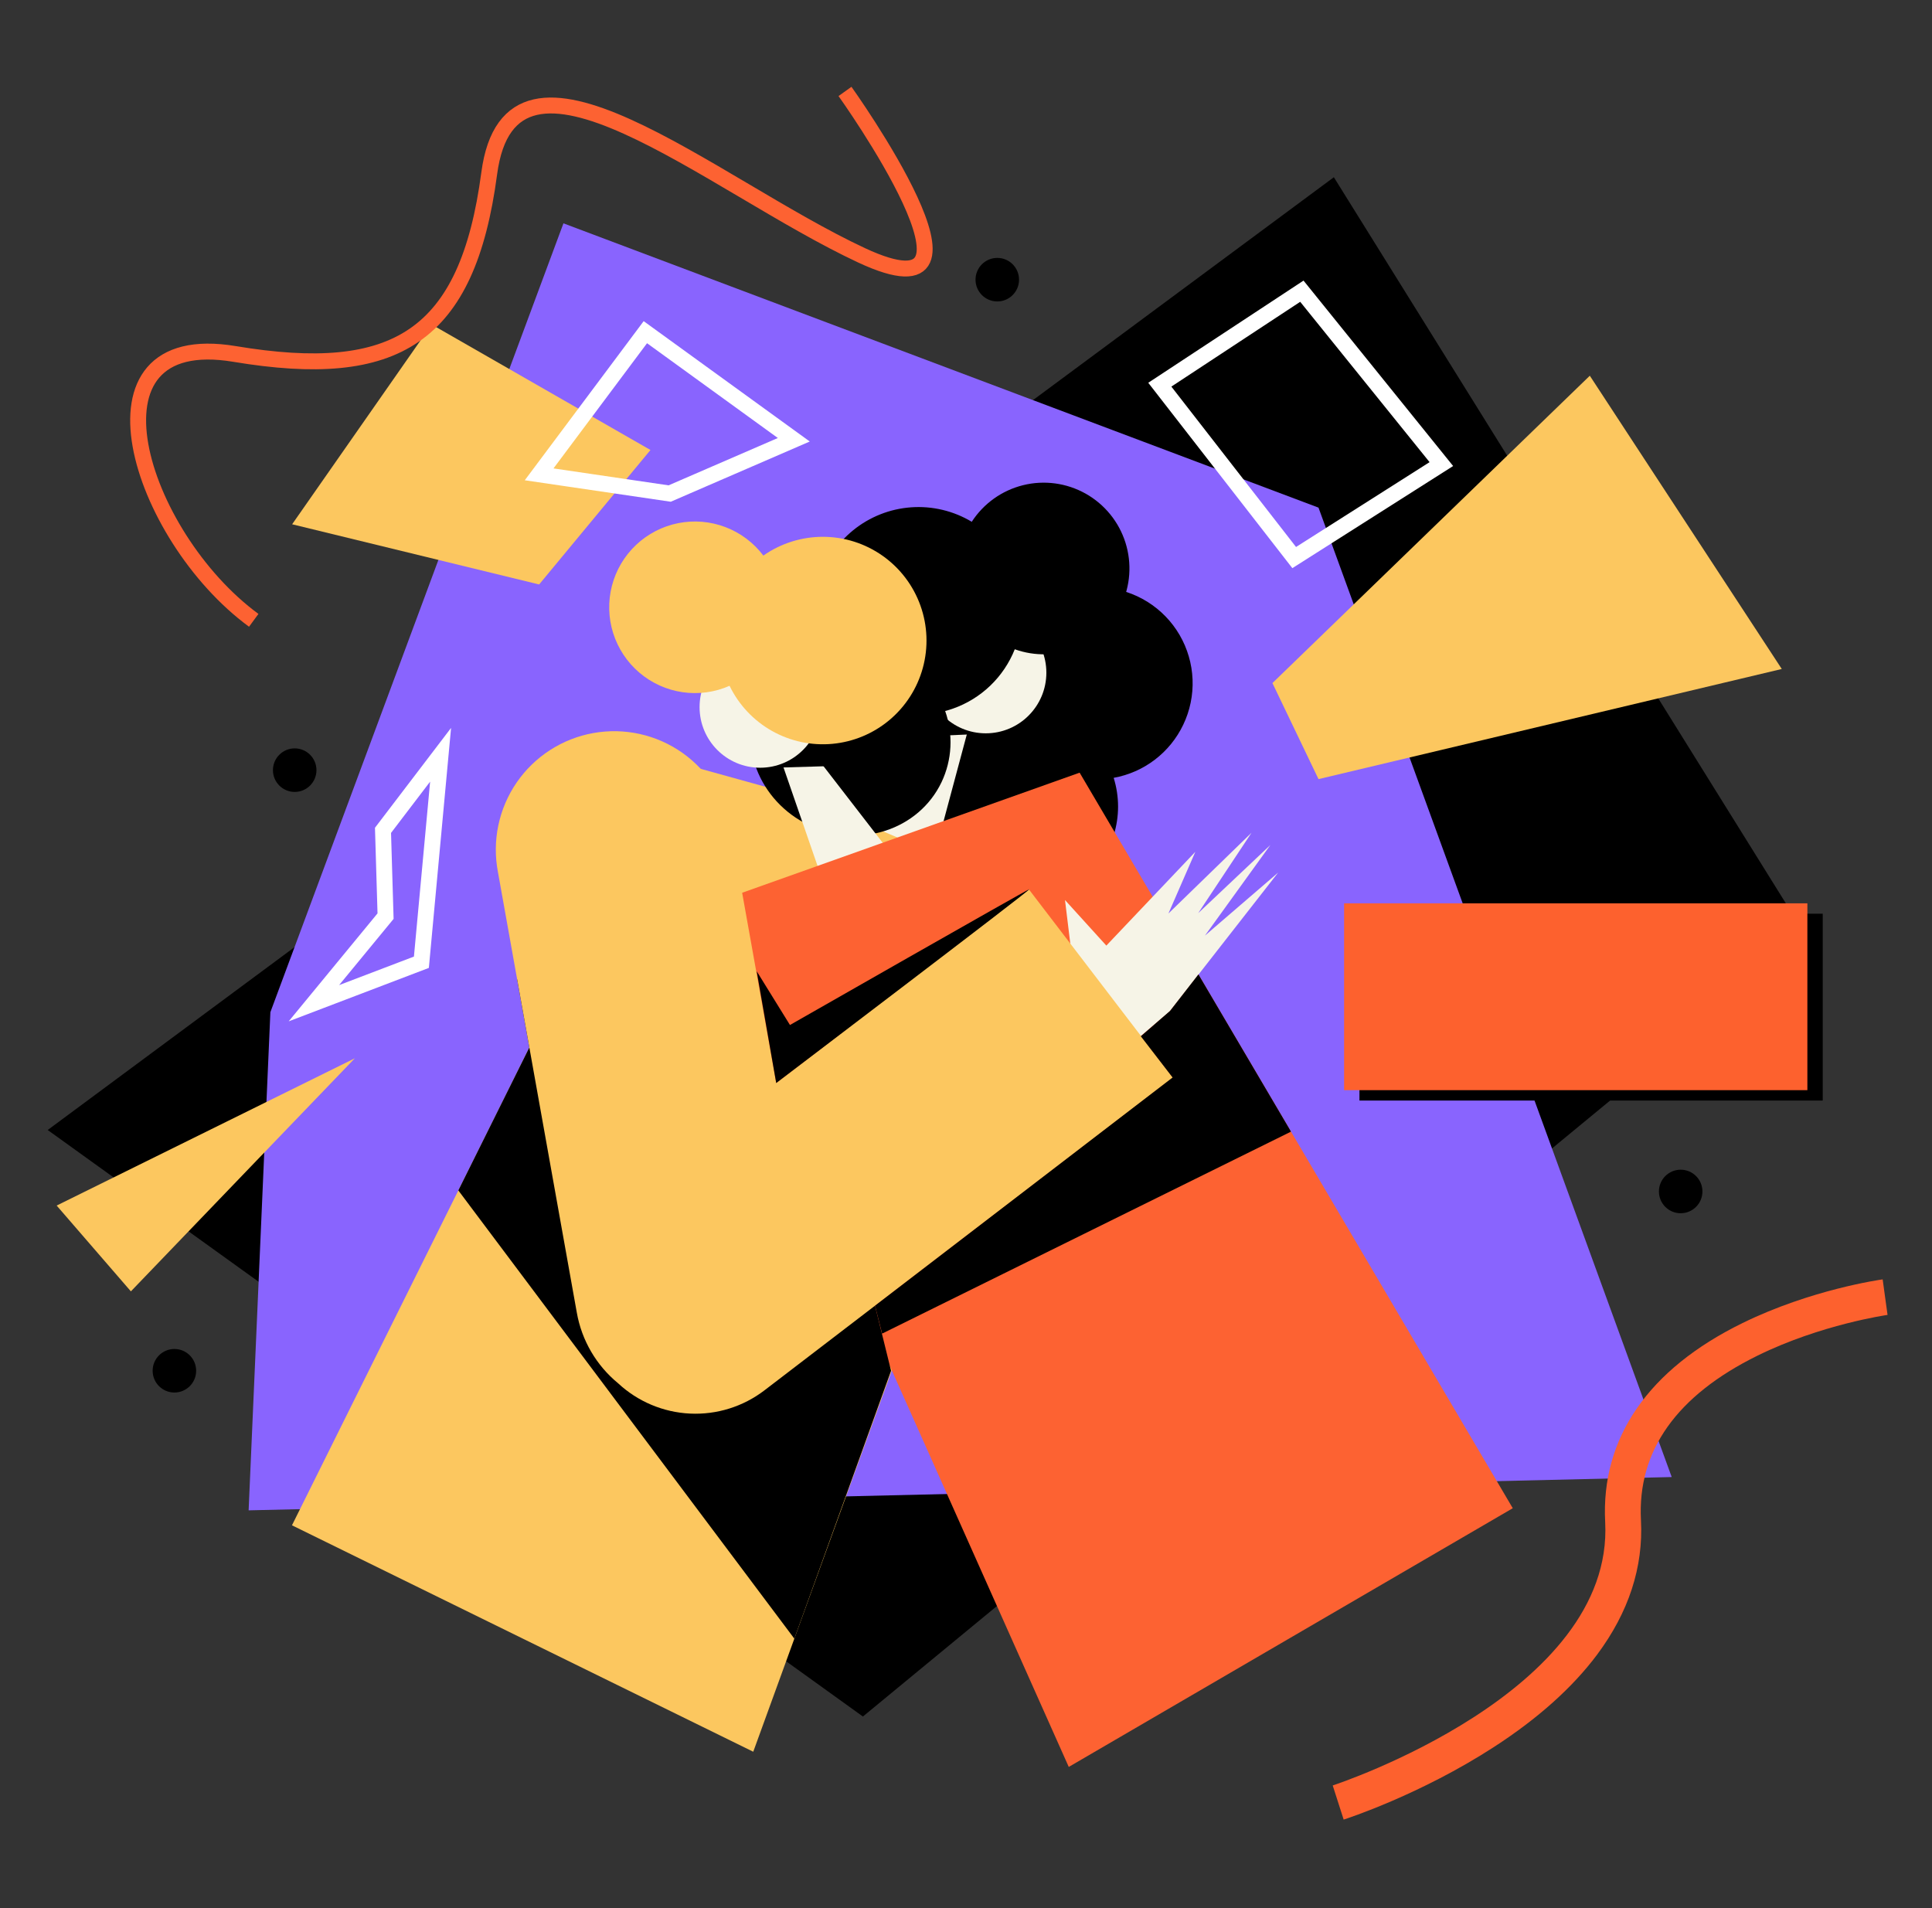 <svg width="486" height="480" viewBox="0 0 486 480" fill="none" xmlns="http://www.w3.org/2000/svg">
<rect x="0" y="0" width="486" height="480" fill="#333333" stroke="none"/>
<path d="M12 284.262L217.067 431.805L454.649 235.94L335.536 44.584L12 284.262Z" fill="black"/>
<path d="M62.542 379.94L420.525 371.564L331.673 127.698L141.736 56.181L68.015 254.624" fill="#8964FE"/>
<path d="M257.717 252.914L234.175 317.691L227.736 335.409L199.822 412.209L189.482 440.664L73.446 383.702L115.297 299.461L133.157 263.509L138.102 253.555L168.988 191.38L175.861 193.297L235.552 209.846C239.932 211.062 244.013 213.172 247.539 216.042C251.064 218.912 253.959 222.481 256.04 226.525C258.122 230.568 259.345 234.998 259.634 239.537C259.922 244.076 259.27 248.626 257.717 252.901V252.914Z" fill="#FCC75F"/>
<path d="M297.645 182.318C295.997 185.774 293.55 188.787 290.507 191.109C287.464 193.431 283.912 194.995 280.146 195.671C281.614 200.354 281.622 205.374 280.169 210.062C278.716 214.75 275.871 218.884 272.012 221.913C268.153 224.943 263.464 226.725 258.568 227.021C253.672 227.318 248.802 226.115 244.606 223.574C240.41 221.032 237.087 217.272 235.079 212.794C233.071 208.316 232.474 203.332 233.367 198.505C234.26 193.679 236.601 189.24 240.078 185.778C243.555 182.316 248.003 179.995 252.83 179.126C251.652 175.369 251.409 171.38 252.123 167.508C252.837 163.636 254.485 159.997 256.926 156.908C259.366 153.819 262.523 151.373 266.124 149.784C269.724 148.195 273.658 147.511 277.583 147.791C281.508 148.071 285.305 149.306 288.644 151.39C291.983 153.474 294.762 156.343 296.74 159.747C298.717 163.151 299.834 166.987 299.992 170.922C300.15 174.856 299.344 178.77 297.645 182.321V182.318Z" fill="black"/>
<path d="M218.3 207.491L236.863 179.57L243.845 182.366L235.176 214.71L218.3 207.491Z" fill="#F6F4E7"/>
<path d="M236.766 178.678L232.545 185.227L244.83 184.712L244.846 182.173L236.766 178.678Z" fill="black"/>
<path d="M247.975 184.473C256.392 184.473 263.215 177.645 263.215 169.223C263.215 160.8 256.392 153.972 247.975 153.972C239.559 153.972 232.735 160.8 232.735 169.223C232.735 177.645 239.559 184.473 247.975 184.473Z" fill="#F6F4E7"/>
<path d="M282.009 152.329C279.704 157.15 275.693 160.943 270.754 162.975C265.814 165.007 260.297 165.132 255.27 163.328C253.896 166.782 251.798 169.901 249.117 172.475C246.437 175.05 243.236 177.02 239.731 178.253C239.074 178.485 238.416 178.688 237.757 178.861C239.836 184.716 239.507 191.157 236.843 196.77C231.087 208.805 216.15 213.644 203.479 207.578C190.808 201.512 185.196 186.831 190.962 174.796C194.059 168.327 199.806 163.936 206.415 162.203C204.659 157.142 204.503 151.663 205.967 146.51C207.432 141.357 210.445 136.78 214.599 133.4C218.753 130.021 223.846 128.003 229.186 127.62C234.526 127.237 239.854 128.508 244.447 131.261C247.429 126.659 252.05 123.366 257.37 122.05C262.691 120.734 268.313 121.495 273.094 124.177C277.874 126.859 281.455 131.262 283.109 136.491C284.762 141.72 284.365 147.383 281.997 152.329H282.009Z" fill="black"/>
<path d="M223.538 213.94L218.657 207.623L203.038 187.411L196.274 190.697L207.219 222.342L223.538 213.94Z" fill="#F6F4E7"/>
<path d="M203.073 186.512L207.747 192.746L195.456 193.107L195.263 190.575L203.073 186.512Z" fill="black"/>
<path d="M191.22 193.129C199.636 193.129 206.459 186.302 206.459 177.879C206.459 169.456 199.636 162.628 191.22 162.628C182.803 162.628 175.979 169.456 175.979 177.879C175.979 186.302 182.803 193.129 191.22 193.129Z" fill="#F6F4E7"/>
<path d="M380.542 379.405L268.849 444.485L172.915 229.481L271.582 194.37L301.467 245.121L324.504 284.239L380.542 379.405Z" fill="#FD6232"/>
<path d="M232.133 168.044C230.729 173.162 227.799 177.731 223.732 181.14C219.666 184.548 214.658 186.635 209.376 187.121C204.094 187.607 198.789 186.47 194.17 183.861C189.55 181.252 185.836 177.295 183.522 172.518C179.814 174.156 175.719 174.715 171.707 174.131C167.696 173.547 163.93 171.843 160.842 169.215C157.754 166.588 155.468 163.142 154.247 159.274C153.025 155.406 152.918 151.272 153.937 147.346C154.956 143.42 157.061 139.86 160.008 137.076C162.956 134.291 166.629 132.395 170.605 131.603C174.58 130.811 178.699 131.157 182.487 132.6C186.276 134.043 189.581 136.526 192.024 139.762C196.419 136.681 201.657 135.031 207.023 135.038C212.389 135.045 217.622 136.709 222.008 139.802C226.395 142.895 229.721 147.266 231.533 152.321C233.345 157.375 233.555 162.866 232.133 168.044Z" fill="#FCC75F"/>
<path d="M224.149 344.826L199.818 412.219L115.296 299.461L133.157 263.509L130.06 246.21L138.102 253.555L175.419 287.638L202.39 312.272L220.112 328.457L224.149 344.826Z" fill="black"/>
<path d="M265.83 248.732C270.147 255.053 274.2 261.567 278.156 268.142L294.253 254.418L321.516 219.51L303.109 235.357L319.556 212.577L301.412 229.709L314.814 209.498L293.924 229.793L300.685 214.285L278.304 237.873L267.903 226.411L270.259 245.739L265.83 248.732Z" fill="#F6F4E7"/>
<path d="M295.035 271.096L192.301 349.751C186.945 353.851 180.312 355.922 173.576 355.599C166.84 355.276 160.436 352.579 155.496 347.986C150.025 343.497 146.339 337.199 145.104 330.229L133.16 263.512L130.063 246.213L125.26 219.378C124.514 215.503 124.544 211.517 125.349 207.654C126.154 203.79 127.718 200.125 129.95 196.871C132.182 193.617 135.038 190.84 138.352 188.699C141.666 186.559 145.371 185.099 149.254 184.404C153.136 183.708 157.118 183.792 160.968 184.649C164.817 185.506 168.459 187.12 171.68 189.397C174.902 191.674 177.639 194.569 179.733 197.913C181.828 201.258 183.237 204.985 183.88 208.879L195.26 272.458L258.844 223.762L295.035 271.096Z" fill="#FCC75F"/>
<path d="M195.26 272.445C195.26 272.445 259.883 223.376 258.918 223.698C257.952 224.02 198.717 257.846 198.717 257.846L190.347 244.315L195.26 272.445Z" fill="black"/>
<path d="M324.729 284.684L221.896 335.483L220.113 328.457L294.974 271.054L286.977 260.684L294.33 254.302L301.467 245.121L324.504 284.239L324.729 284.684Z" fill="black"/>
<path d="M74.132 199.215C77.154 199.215 79.605 196.763 79.605 193.738C79.605 190.714 77.154 188.262 74.132 188.262C71.109 188.262 68.659 190.714 68.659 193.738C68.659 196.763 71.109 199.215 74.132 199.215Z" fill="black"/>
<path d="M422.778 305.201C425.801 305.201 428.251 302.749 428.251 299.725C428.251 296.7 425.801 294.248 422.778 294.248C419.756 294.248 417.306 296.7 417.306 299.725C417.306 302.749 419.756 305.201 422.778 305.201Z" fill="black"/>
<path d="M250.87 75.832C253.892 75.832 256.342 73.38 256.342 70.356C256.342 67.331 253.892 64.879 250.87 64.879C247.847 64.879 245.397 67.331 245.397 70.356C245.397 73.38 247.847 75.832 250.87 75.832Z" fill="black"/>
<path d="M43.871 350.302C46.893 350.302 49.343 347.85 49.343 344.826C49.343 341.801 46.893 339.349 43.871 339.349C40.848 339.349 38.398 341.801 38.398 344.826C38.398 347.85 40.848 350.302 43.871 350.302Z" fill="black"/>
<path d="M73.488 131.886L108.578 81.631L163.628 113.201L135.62 147.027L73.488 131.886Z" fill="#FCC75F"/>
<path d="M320.084 171.832L399.922 94.517L448.211 168.289L331.673 195.993L320.084 171.832Z" fill="#FCC75F"/>
<path d="M14.253 303.268L89.262 266.222L32.925 324.852L14.253 303.268Z" fill="#FCC75F"/>
<path d="M458.512 229.854H341.975V276.852H458.512V229.854Z" fill="black"/>
<path d="M454.649 227.242H338.112V274.24H454.649V227.242Z" fill="#FD612E"/>
<path d="M212.56 23C212.56 23 254.733 81.953 216.745 64.235C178.758 46.517 128.537 2.383 123.065 43.617C117.592 84.852 99.564 95.805 59.001 89.04C18.439 82.275 34.857 134.785 63.83 156.047" stroke="#FD6232" stroke-width="4" stroke-miterlimit="10"/>
<path d="M338.002 457.735L335.247 449.147C335.952 448.918 406.045 425.842 403.788 382.907C402.677 361.754 414.624 344.439 438.337 332.826C455.576 324.385 472.861 321.94 473.588 321.84L474.815 330.777L474.203 326.309L474.818 330.777C474.65 330.799 458.078 333.164 442.12 341.015C421.742 351.049 411.859 364.986 412.789 382.433C413.41 394.227 409.692 405.602 401.741 416.259C395.579 424.502 386.864 432.311 375.835 439.453C357.318 451.456 338.781 457.484 338.002 457.735Z" fill="#FD612E"/>
<path d="M291.754 96.772L327.488 73.255L362.578 116.745L325.557 140.262L291.754 96.772Z" stroke="white" stroke-width="4" stroke-miterlimit="10"/>
<path d="M78.961 252.369L106.003 242.06L110.832 189.872L96.345 208.879L96.989 230.463L78.961 252.369Z" stroke="white" stroke-width="4" stroke-miterlimit="10"/>
<path d="M162.34 83.564L135.62 119.322L168.457 124.154L199.683 110.624L162.34 83.564Z" stroke="white" stroke-width="4" stroke-miterlimit="10"/>
</svg>
